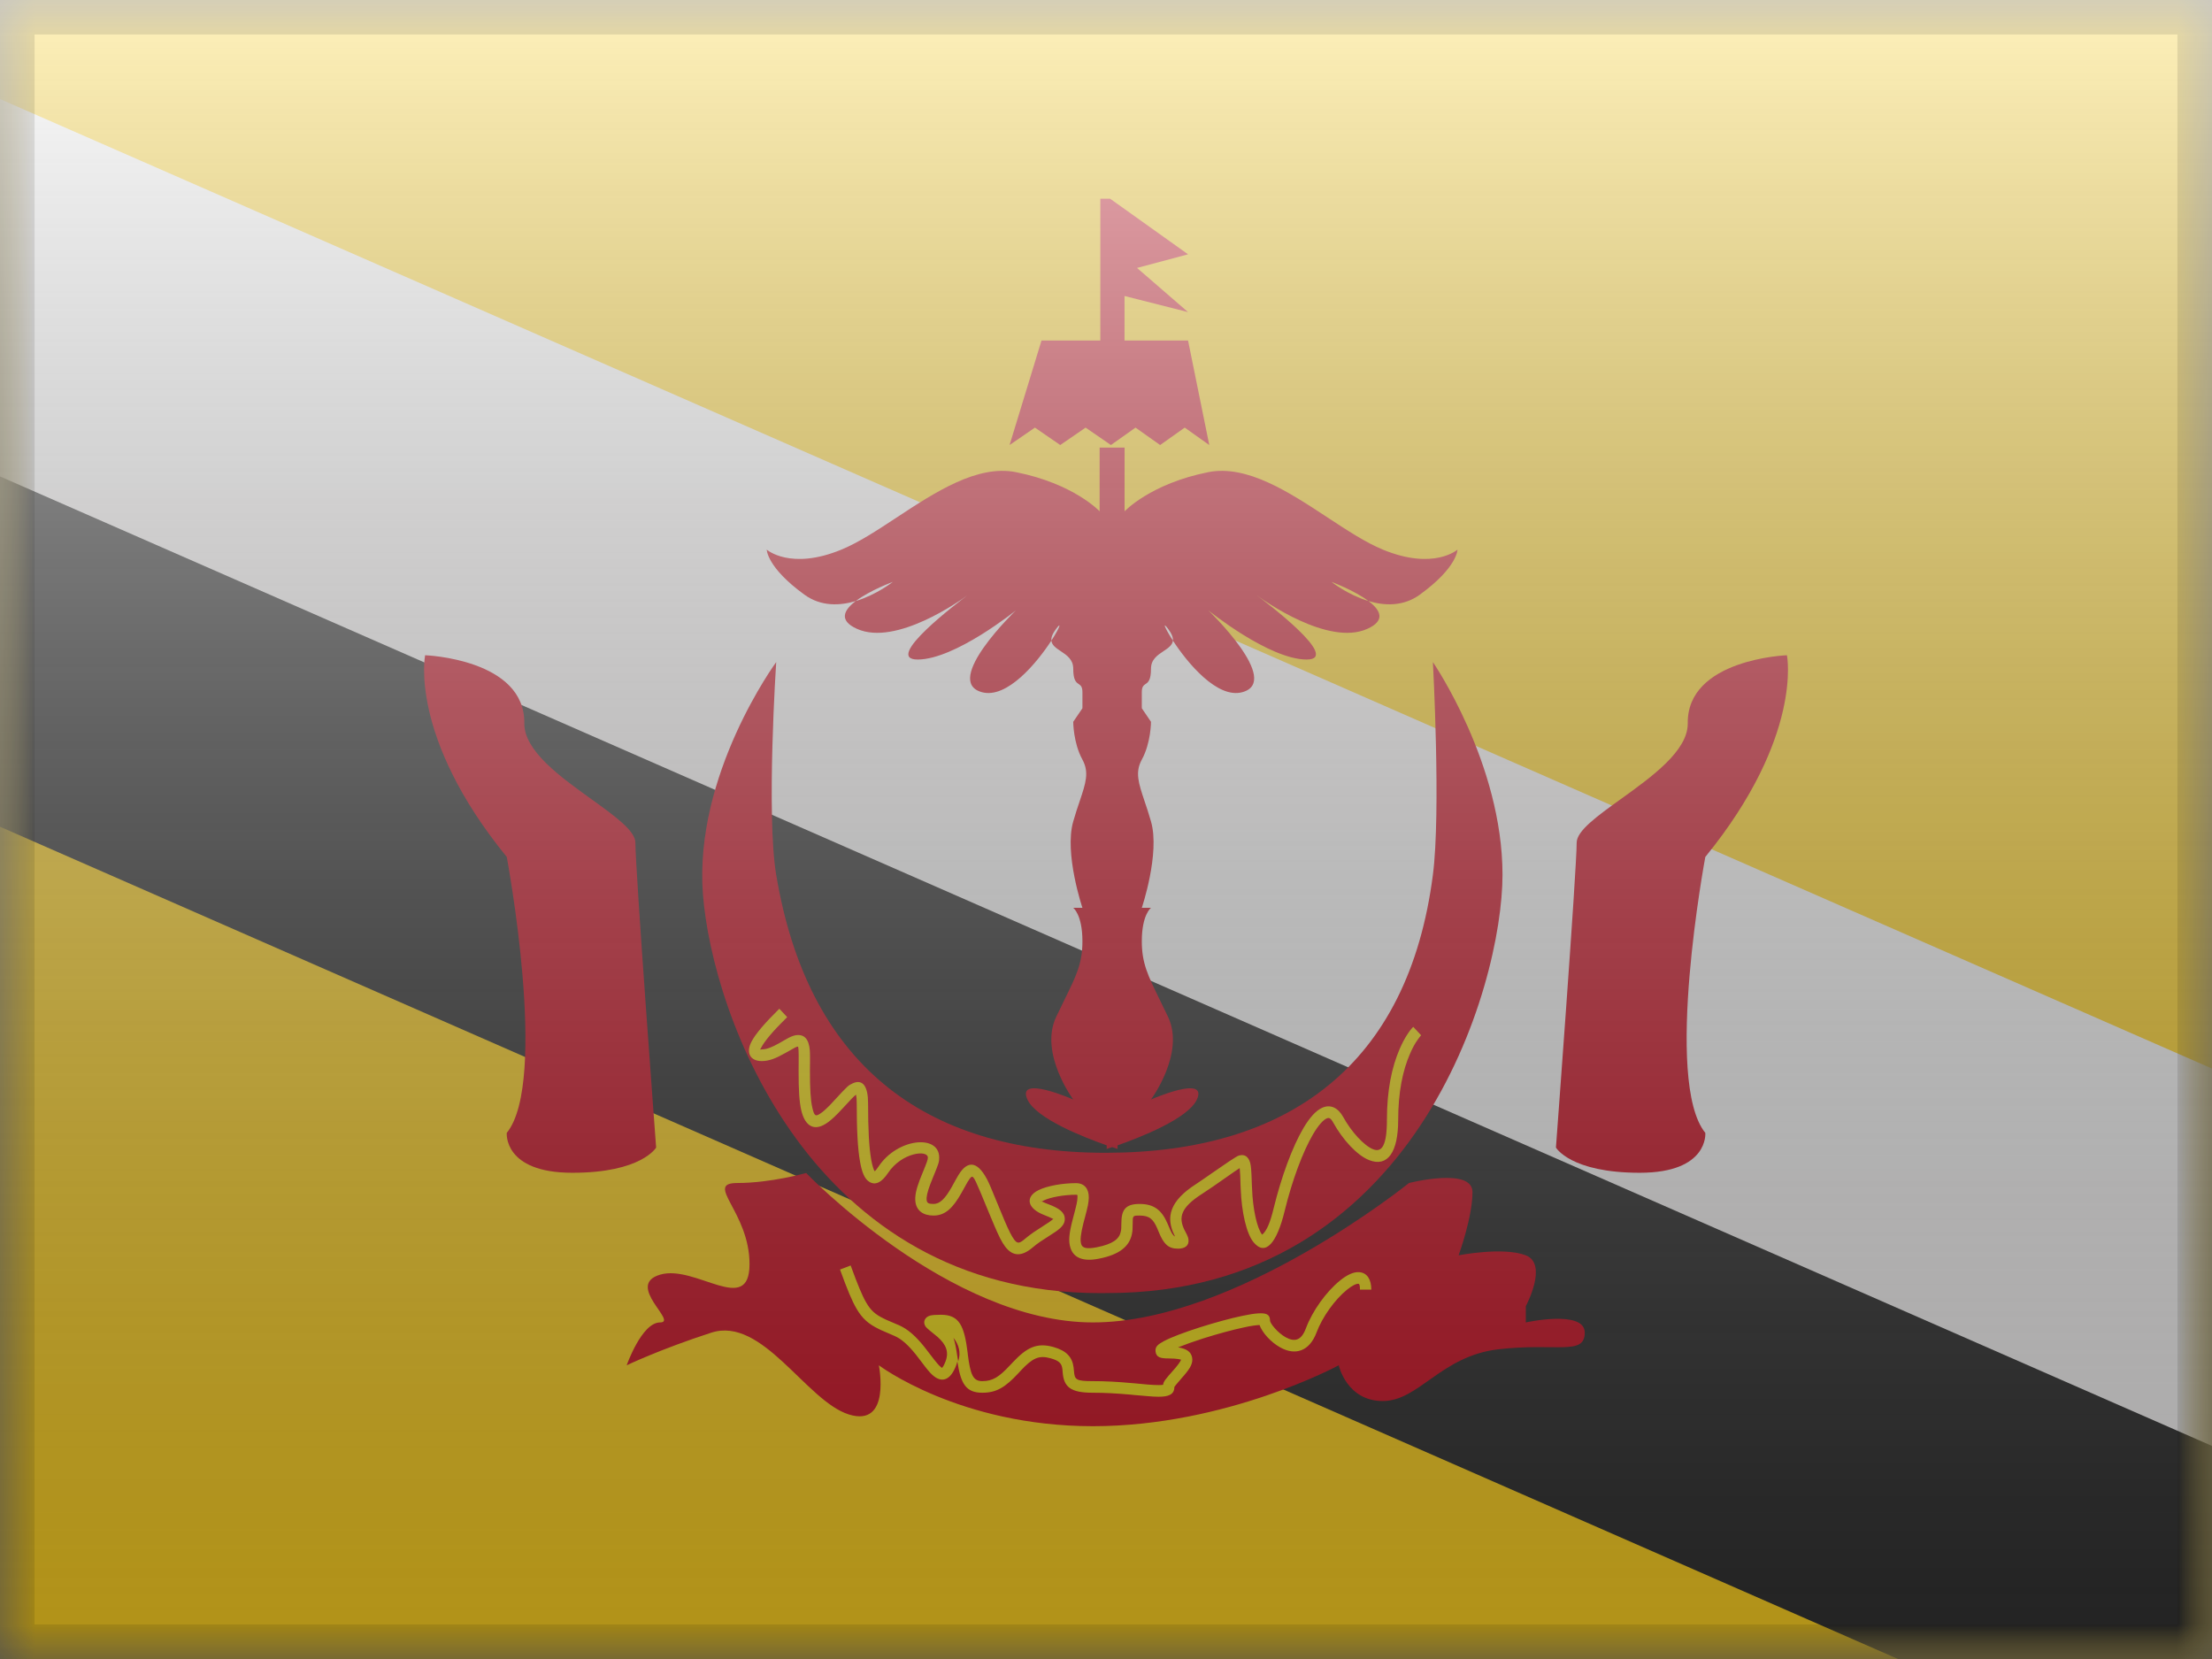 <svg width="32" height="24" viewBox="0 0 32 24" fill="none" xmlns="http://www.w3.org/2000/svg">
<rect x="0" y="0" width="32" height="24" fill="#808080" stroke="none"/>
<mask id="mask0" mask-type="alpha" maskUnits="userSpaceOnUse" x="0" y="0" width="32" height="24">
<rect width="32" height="24" fill="white"/>
</mask>
<g mask="url(#mask0)">
<path fill-rule="evenodd" clip-rule="evenodd" d="M0 0V24H32V0H0Z" fill="#FFD221"/>
<mask id="mask1" mask-type="alpha" maskUnits="userSpaceOnUse" x="0" y="0" width="32" height="24">
<path fill-rule="evenodd" clip-rule="evenodd" d="M0 0V24H32V0H0Z" fill="white"/>
</mask>
<g mask="url(#mask1)">
<path d="M-3.067 10.615L-1.059 6.036L33.768 21.308L31.76 25.887L-3.067 10.615Z" fill="#313131"/>
<path d="M-3.017 5.57L-1.01 0.99L35.549 17.014L33.541 21.593L-3.017 5.57Z" fill="#FAF9F9"/>
<path fill-rule="evenodd" clip-rule="evenodd" d="M7.331 12.397C5.912 10.656 6.15 9.479 6.15 9.479C6.15 9.479 7.601 9.532 7.585 10.468C7.585 10.864 8.106 11.238 8.555 11.561C8.894 11.805 9.192 12.019 9.192 12.191C9.192 12.589 9.492 16.601 9.492 16.601C9.492 16.601 9.283 16.966 8.28 16.966C7.278 16.966 7.331 16.389 7.331 16.389C7.939 15.643 7.331 12.397 7.331 12.397ZM24.67 12.397C26.088 10.656 25.851 9.479 25.851 9.479C25.851 9.479 24.4 9.532 24.416 10.468C24.416 10.864 23.895 11.238 23.446 11.561C23.107 11.805 22.809 12.019 22.809 12.191C22.809 12.589 22.509 16.601 22.509 16.601C22.509 16.601 22.718 16.966 23.721 16.966C24.723 16.966 24.67 16.389 24.67 16.389C24.062 15.643 24.67 12.397 24.67 12.397Z" fill="#CF1225"/>
<path fill-rule="evenodd" clip-rule="evenodd" d="M16.06 2.875L17.187 3.679L16.449 3.876L17.187 4.515L16.268 4.282V4.926H17.187L17.494 6.438L17.139 6.186L16.783 6.438L16.427 6.186L16.071 6.438L15.705 6.186L15.338 6.438L14.972 6.186L14.605 6.438L15.067 4.926H15.918V2.875H16.06ZM21.085 7.951C21.085 7.951 20.742 8.255 20.005 7.951C19.759 7.85 19.49 7.673 19.208 7.488C18.647 7.119 18.04 6.72 17.481 6.83C16.642 6.997 16.269 7.397 16.269 7.397V6.475H16.167H16.01H15.908V7.397C15.908 7.397 15.535 6.997 14.696 6.83C14.137 6.72 13.53 7.119 12.969 7.488C12.688 7.673 12.418 7.85 12.172 7.951C11.435 8.255 11.092 7.951 11.092 7.951C11.092 7.951 11.092 8.208 11.639 8.604C11.877 8.776 12.149 8.764 12.38 8.695C12.209 8.824 12.126 8.976 12.399 9.098C12.965 9.35 13.895 8.686 13.997 8.611C13.884 8.696 12.759 9.541 13.275 9.541C13.817 9.541 14.696 8.83 14.696 8.83C14.696 8.83 13.63 9.854 14.203 10.013C14.569 10.115 15.005 9.582 15.21 9.267C15.216 9.334 15.278 9.375 15.345 9.42C15.431 9.477 15.526 9.54 15.526 9.672C15.526 9.841 15.568 9.87 15.604 9.895C15.633 9.915 15.659 9.933 15.659 10.013V10.246L15.526 10.442C15.526 10.442 15.526 10.747 15.659 10.989C15.759 11.173 15.708 11.327 15.619 11.591C15.59 11.676 15.558 11.772 15.526 11.884C15.393 12.345 15.659 13.133 15.659 13.133H15.526C15.526 13.133 15.659 13.23 15.659 13.618C15.659 13.934 15.571 14.114 15.404 14.453C15.366 14.53 15.324 14.616 15.278 14.713C15.031 15.238 15.526 15.906 15.526 15.906C15.526 15.906 14.696 15.541 14.863 15.906C14.99 16.185 15.691 16.457 16.01 16.569V16.621C16.01 16.621 16.039 16.612 16.089 16.595C16.138 16.612 16.167 16.621 16.167 16.621V16.569C16.486 16.457 17.187 16.185 17.315 15.906C17.481 15.541 16.651 15.906 16.651 15.906C16.651 15.906 17.146 15.238 16.899 14.713C16.853 14.616 16.811 14.53 16.773 14.453L16.773 14.453C16.607 14.114 16.518 13.934 16.518 13.618C16.518 13.23 16.651 13.133 16.651 13.133H16.518C16.518 13.133 16.784 12.345 16.651 11.884C16.619 11.772 16.587 11.676 16.558 11.591C16.47 11.327 16.418 11.173 16.518 10.989C16.651 10.747 16.651 10.442 16.651 10.442L16.518 10.246V10.013C16.518 9.933 16.544 9.915 16.573 9.895C16.609 9.87 16.651 9.841 16.651 9.672C16.651 9.54 16.746 9.477 16.832 9.42C16.899 9.375 16.961 9.334 16.968 9.267C17.172 9.582 17.609 10.115 17.974 10.013C18.548 9.854 17.481 8.83 17.481 8.83C17.481 8.83 18.36 9.541 18.903 9.541C19.418 9.541 18.294 8.696 18.18 8.611C18.282 8.686 19.212 9.35 19.779 9.098C20.052 8.976 19.969 8.824 19.797 8.695C20.029 8.764 20.3 8.776 20.538 8.604C21.085 8.208 21.085 7.951 21.085 7.951ZM19.262 8.418C19.262 8.418 19.495 8.604 19.797 8.695C19.592 8.54 19.262 8.418 19.262 8.418ZM16.899 9.098C16.809 8.978 16.851 9.087 16.968 9.267C16.972 9.224 16.953 9.17 16.899 9.098ZM15.278 9.098C15.368 8.978 15.327 9.087 15.21 9.267C15.205 9.224 15.224 9.17 15.278 9.098ZM14.007 8.604C14.007 8.604 14.004 8.607 13.997 8.611C14.003 8.607 14.007 8.604 14.007 8.604ZM12.916 8.418C12.916 8.418 12.682 8.604 12.38 8.695C12.585 8.54 12.916 8.418 12.916 8.418Z" fill="#CF1225"/>
<path fill-rule="evenodd" clip-rule="evenodd" d="M11.229 9.578C11.229 9.578 10.036 11.202 10.169 12.937C10.301 14.671 11.717 18.707 15.916 18.707C15.952 18.707 15.988 18.706 16.023 18.706C20.473 18.706 21.736 14.256 21.736 12.656C21.736 11.042 20.729 9.578 20.729 9.578C20.729 9.578 20.847 11.744 20.729 12.656C20.374 15.406 18.642 16.677 15.994 16.677C13.329 16.677 11.681 15.358 11.229 12.656C11.083 11.782 11.229 9.578 11.229 9.578Z" fill="#CF1225"/>
<path fill-rule="evenodd" clip-rule="evenodd" d="M9.066 19.751C9.066 19.751 9.283 19.131 9.549 19.131C9.815 19.131 9.039 18.592 9.549 18.44C10.059 18.288 10.843 19.047 10.843 18.288C10.843 17.528 10.18 17.114 10.667 17.114C11.154 17.114 11.662 16.969 11.662 16.969C11.662 16.969 13.736 19.131 15.811 19.131C17.887 19.131 20.383 17.114 20.383 17.114C20.383 17.114 21.302 16.88 21.302 17.245C21.302 17.61 21.101 18.16 21.101 18.16C21.101 18.16 21.745 18.034 22.073 18.16C22.401 18.288 22.073 18.896 22.073 18.896V19.131C22.073 19.131 22.926 18.943 22.926 19.279C22.926 19.615 22.515 19.423 21.68 19.519C20.845 19.615 20.528 20.268 20.004 20.268C19.48 20.268 19.367 19.751 19.367 19.751C19.367 19.751 17.742 20.632 15.811 20.632C13.88 20.632 12.714 19.751 12.714 19.751C12.714 19.751 12.896 20.655 12.279 20.462C11.662 20.268 11.031 19.039 10.29 19.279C9.549 19.519 9.066 19.751 9.066 19.751Z" fill="#CF1225"/>
<path fill-rule="evenodd" clip-rule="evenodd" d="M12.062 16.165C12.099 16.131 12.136 16.093 12.184 16.041C12.32 15.893 12.357 15.854 12.384 15.836C12.39 15.861 12.394 15.902 12.394 15.959C12.394 16.336 12.407 16.62 12.444 16.818C12.47 16.959 12.506 17.05 12.57 17.093C12.664 17.157 12.758 17.101 12.846 16.97C13.046 16.669 13.423 16.631 13.423 16.746C13.423 16.776 13.412 16.808 13.338 16.988C13.326 17.019 13.316 17.044 13.306 17.068C13.255 17.203 13.232 17.301 13.243 17.387C13.26 17.514 13.354 17.585 13.505 17.585C13.674 17.585 13.785 17.476 13.907 17.261C13.919 17.24 13.951 17.182 13.965 17.157L13.965 17.157L13.965 17.157L13.971 17.146C13.993 17.105 14.01 17.078 14.025 17.057C14.07 16.995 14.079 17 14.178 17.234C14.204 17.295 14.258 17.425 14.304 17.538C14.341 17.627 14.373 17.704 14.384 17.729C14.449 17.882 14.494 17.972 14.542 18.035C14.652 18.18 14.784 18.179 14.941 18.045C14.972 18.018 15.007 17.992 15.047 17.964C15.068 17.95 15.118 17.918 15.166 17.887L15.166 17.887C15.211 17.858 15.254 17.83 15.269 17.82C15.36 17.756 15.405 17.706 15.404 17.632C15.403 17.539 15.325 17.48 15.169 17.422C15.138 17.411 15.114 17.4 15.097 17.392L15.097 17.392L15.097 17.392C15.084 17.386 15.075 17.382 15.069 17.38C15.073 17.38 15.079 17.377 15.088 17.372L15.096 17.368C15.193 17.32 15.39 17.284 15.566 17.284L15.567 17.284C15.575 17.284 15.58 17.284 15.583 17.287C15.588 17.29 15.588 17.299 15.587 17.322L15.587 17.325C15.586 17.378 15.574 17.429 15.531 17.592L15.516 17.649C15.467 17.84 15.453 17.956 15.487 18.056C15.536 18.202 15.677 18.253 15.896 18.209C16.193 18.151 16.337 18.033 16.375 17.853C16.384 17.808 16.386 17.773 16.386 17.702C16.386 17.586 16.387 17.585 16.486 17.585C16.627 17.585 16.683 17.635 16.743 17.774C16.748 17.787 16.753 17.799 16.764 17.825C16.833 17.992 16.897 18.064 17.041 18.064C17.138 18.064 17.205 18.023 17.193 17.93C17.19 17.906 17.182 17.885 17.168 17.856L17.156 17.833L17.156 17.833C17.148 17.818 17.139 17.8 17.135 17.793C17.046 17.609 17.081 17.469 17.39 17.271C17.478 17.215 17.614 17.12 17.732 17.037L17.732 17.037L17.732 17.037L17.732 17.037C17.817 16.977 17.892 16.925 17.934 16.898C17.937 16.923 17.939 16.957 17.942 17.007C17.942 17.027 17.945 17.089 17.946 17.139L17.949 17.203C17.962 17.538 18.032 17.845 18.133 17.969C18.305 18.18 18.471 17.985 18.584 17.521C18.692 17.078 18.847 16.66 18.997 16.406C19.071 16.281 19.14 16.203 19.192 16.18C19.227 16.164 19.252 16.175 19.288 16.241C19.424 16.487 19.633 16.716 19.81 16.784C20.072 16.885 20.227 16.673 20.227 16.199C20.227 15.803 20.292 15.486 20.399 15.242C20.435 15.158 20.474 15.089 20.513 15.035C20.535 15.003 20.551 14.985 20.559 14.977L20.445 14.855C20.393 14.906 20.32 15.01 20.249 15.173C20.133 15.439 20.064 15.779 20.064 16.199C20.064 16.574 19.99 16.674 19.867 16.627C19.734 16.576 19.549 16.373 19.431 16.158C19.356 16.023 19.245 15.972 19.127 16.026C19.035 16.067 18.947 16.167 18.857 16.318C18.697 16.589 18.537 17.022 18.425 17.481C18.377 17.68 18.326 17.807 18.259 17.861C18.187 17.773 18.124 17.497 18.113 17.197L18.11 17.134L18.11 17.134C18.108 17.084 18.106 17.02 18.105 17C18.102 16.937 18.099 16.895 18.094 16.862C18.078 16.754 18.023 16.69 17.925 16.716C17.886 16.726 17.701 16.855 17.535 16.97L17.535 16.97C17.442 17.035 17.355 17.095 17.303 17.129C16.922 17.373 16.862 17.608 16.989 17.868L16.999 17.888C16.969 17.874 16.947 17.838 16.915 17.759C16.904 17.734 16.898 17.72 16.893 17.707C16.81 17.513 16.703 17.417 16.486 17.417C16.277 17.417 16.222 17.505 16.222 17.702C16.222 17.761 16.221 17.787 16.214 17.817C16.192 17.924 16.102 17.997 15.865 18.044C15.717 18.073 15.659 18.053 15.642 18C15.623 17.944 15.634 17.85 15.674 17.692L15.689 17.636C15.737 17.456 15.749 17.402 15.751 17.328C15.754 17.202 15.691 17.116 15.566 17.116C15.368 17.116 15.147 17.156 15.024 17.217C14.822 17.317 14.862 17.487 15.113 17.58C15.163 17.599 15.195 17.614 15.215 17.624L15.215 17.624C15.229 17.631 15.237 17.634 15.239 17.633C15.237 17.634 15.233 17.637 15.225 17.644C15.215 17.652 15.199 17.665 15.176 17.681C15.164 17.689 15.127 17.713 15.085 17.74L15.085 17.741L15.085 17.741L15.085 17.741L15.084 17.741C15.035 17.772 14.98 17.808 14.956 17.824C14.911 17.855 14.872 17.885 14.836 17.915C14.745 17.994 14.719 17.994 14.671 17.932C14.635 17.883 14.594 17.802 14.534 17.662C14.524 17.638 14.492 17.562 14.456 17.474C14.41 17.361 14.355 17.23 14.329 17.167C14.188 16.834 14.036 16.759 13.893 16.957C13.873 16.985 13.854 17.017 13.829 17.062L13.821 17.076C13.807 17.102 13.777 17.157 13.766 17.176C13.671 17.343 13.595 17.417 13.505 17.417C13.431 17.417 13.411 17.402 13.406 17.364C13.399 17.316 13.417 17.239 13.459 17.129C13.468 17.106 13.477 17.083 13.489 17.053C13.581 16.829 13.587 16.812 13.587 16.746C13.587 16.405 12.983 16.465 12.71 16.875C12.687 16.91 12.668 16.933 12.653 16.944C12.639 16.922 12.62 16.867 12.605 16.786C12.571 16.602 12.558 16.325 12.558 15.959C12.558 15.727 12.488 15.605 12.338 15.671C12.271 15.702 12.268 15.704 12.064 15.925C12.019 15.975 11.985 16.01 11.952 16.04C11.91 16.08 11.873 16.108 11.841 16.125C11.795 16.149 11.777 16.134 11.752 16.026C11.726 15.913 11.717 15.755 11.717 15.49L11.718 15.38L11.718 15.265C11.718 15.078 11.668 14.973 11.545 14.973C11.504 14.973 11.461 14.987 11.408 15.014C11.389 15.024 11.37 15.035 11.344 15.05L11.334 15.056L11.278 15.088C11.165 15.152 11.09 15.181 11.02 15.181C11.007 15.181 10.999 15.184 10.995 15.184L10.995 15.184C10.994 15.185 10.993 15.185 10.993 15.185C10.993 15.185 10.993 15.184 10.995 15.183C10.998 15.179 11.005 15.17 11.014 15.152C11.061 15.06 11.186 14.912 11.388 14.714L11.274 14.593C11.061 14.803 10.926 14.961 10.869 15.074C10.79 15.229 10.851 15.35 11.02 15.35C11.126 15.35 11.222 15.312 11.358 15.235C11.515 15.145 11.523 15.141 11.545 15.141C11.545 15.141 11.554 15.159 11.554 15.265L11.554 15.379L11.553 15.49C11.553 15.768 11.562 15.935 11.592 16.064C11.639 16.264 11.752 16.361 11.916 16.274C11.963 16.25 12.01 16.213 12.062 16.165ZM12.402 15.826C12.403 15.826 12.404 15.826 12.404 15.826L12.402 15.826ZM15.065 17.372C15.062 17.37 15.06 17.369 15.06 17.369C15.062 17.376 15.063 17.38 15.066 17.382L15.065 17.372ZM17.966 16.879L17.964 16.879L17.965 16.879L17.966 16.879Z" fill="#F6E017"/>
<path fill-rule="evenodd" clip-rule="evenodd" d="M13.833 19.75C13.76 19.947 13.645 20.011 13.516 19.913C13.476 19.884 13.438 19.841 13.385 19.773L13.373 19.757C13.344 19.72 13.274 19.627 13.248 19.594C13.136 19.455 13.04 19.368 12.935 19.324L12.926 19.32L12.926 19.32C12.798 19.265 12.771 19.254 12.744 19.241L12.715 19.227C12.562 19.152 12.474 19.075 12.39 18.93C12.324 18.816 12.26 18.663 12.152 18.366L12.306 18.307C12.411 18.594 12.472 18.742 12.531 18.843C12.598 18.958 12.66 19.014 12.785 19.075L12.811 19.088C12.837 19.1 12.863 19.111 12.989 19.165L12.989 19.165L12.998 19.168C13.133 19.226 13.247 19.329 13.374 19.487C13.402 19.523 13.478 19.622 13.504 19.656L13.504 19.656L13.513 19.668C13.558 19.725 13.588 19.759 13.613 19.778C13.626 19.788 13.627 19.789 13.625 19.79C13.637 19.783 13.657 19.751 13.68 19.691C13.73 19.555 13.686 19.45 13.563 19.34C13.559 19.336 13.546 19.326 13.53 19.313L13.53 19.313L13.53 19.313L13.53 19.313C13.483 19.276 13.405 19.213 13.39 19.191C13.344 19.122 13.383 19.051 13.455 19.032C13.488 19.024 13.536 19.02 13.612 19.02C13.877 19.02 13.95 19.176 13.999 19.574L13.999 19.58C14.038 19.894 14.077 19.98 14.211 19.98C14.362 19.98 14.454 19.92 14.614 19.748L14.649 19.711C14.854 19.493 14.997 19.42 15.238 19.486C15.43 19.54 15.512 19.634 15.531 19.781C15.533 19.797 15.534 19.809 15.537 19.837C15.546 19.96 15.568 19.98 15.807 19.98C15.988 19.98 16.157 19.989 16.377 20.009L16.404 20.011C16.455 20.016 16.565 20.026 16.598 20.029C16.669 20.035 16.72 20.037 16.761 20.037C16.789 20.037 16.811 20.036 16.826 20.033C16.832 19.985 16.861 19.951 16.976 19.821C16.989 19.806 16.999 19.794 17.009 19.783C17.062 19.72 17.086 19.677 17.085 19.67C17.084 19.669 17.036 19.652 16.907 19.652C16.788 19.652 16.728 19.637 16.717 19.553C16.708 19.483 16.749 19.449 16.839 19.401C16.942 19.346 17.13 19.275 17.355 19.203C17.573 19.134 17.802 19.071 17.976 19.035C18.07 19.015 18.147 19.003 18.203 19C18.31 18.994 18.373 19.009 18.373 19.105C18.373 19.145 18.485 19.282 18.598 19.345C18.732 19.419 18.827 19.391 18.892 19.216C18.988 18.96 19.188 18.685 19.383 18.527C19.487 18.442 19.584 18.396 19.667 18.404C19.779 18.414 19.838 18.511 19.838 18.656H19.674C19.674 18.588 19.664 18.573 19.652 18.572C19.621 18.569 19.559 18.598 19.485 18.659C19.313 18.798 19.131 19.049 19.046 19.276C18.942 19.552 18.736 19.613 18.52 19.492C18.387 19.419 18.26 19.279 18.221 19.168C18.166 19.171 18.096 19.181 18.009 19.2C17.84 19.235 17.616 19.296 17.404 19.363C17.264 19.408 17.138 19.453 17.042 19.492C17.159 19.509 17.227 19.552 17.245 19.634C17.262 19.716 17.223 19.787 17.133 19.893C17.122 19.906 17.111 19.918 17.097 19.934C17.018 20.024 16.989 20.062 16.989 20.064C16.989 20.175 16.904 20.206 16.761 20.206C16.715 20.206 16.66 20.203 16.585 20.196C16.551 20.194 16.439 20.183 16.388 20.179L16.363 20.176C16.147 20.157 15.983 20.148 15.807 20.148C15.484 20.148 15.389 20.063 15.373 19.85C15.371 19.825 15.37 19.815 15.369 19.803C15.358 19.724 15.324 19.684 15.195 19.649C15.027 19.602 14.935 19.649 14.768 19.827L14.733 19.865C14.544 20.067 14.419 20.148 14.211 20.148C13.976 20.148 13.899 20.022 13.85 19.696C13.845 19.714 13.839 19.732 13.833 19.75ZM13.846 19.601L13.845 19.595C13.83 19.492 13.814 19.413 13.793 19.353C13.874 19.455 13.903 19.568 13.862 19.696C13.857 19.666 13.851 19.635 13.846 19.601ZM16.845 19.479L16.849 19.48L16.847 19.48L16.845 19.479ZM16.842 20.029L16.838 20.031L16.841 20.03L16.842 20.029Z" fill="#F6E017"/>
</g>
</g>
<rect width="32" height="24" fill="url(#paint0_linear)" style="mix-blend-mode:overlay"/>
<path d="M0 0V-0.5H-0.5V0H0ZM32 0H32.5V-0.5H32V0ZM32 24V24.5H32.5V24H32ZM0 24H-0.5V24.5H0V24ZM0 0.5H32V-0.5H0V0.5ZM31.5 0V24H32.5V0H31.5ZM32 23.5H0V24.5H32V23.5ZM0.5 24V0H-0.5V24H0.5Z" fill="black" fill-opacity="0.1" style="mix-blend-mode:multiply"/>
<defs>
<linearGradient id="paint0_linear" x1="16" y1="0" x2="16" y2="24" gradientUnits="userSpaceOnUse">
<stop stop-color="white" stop-opacity="0.7"/>
<stop offset="1" stop-opacity="0.3"/>
</linearGradient>
</defs>
</svg>
